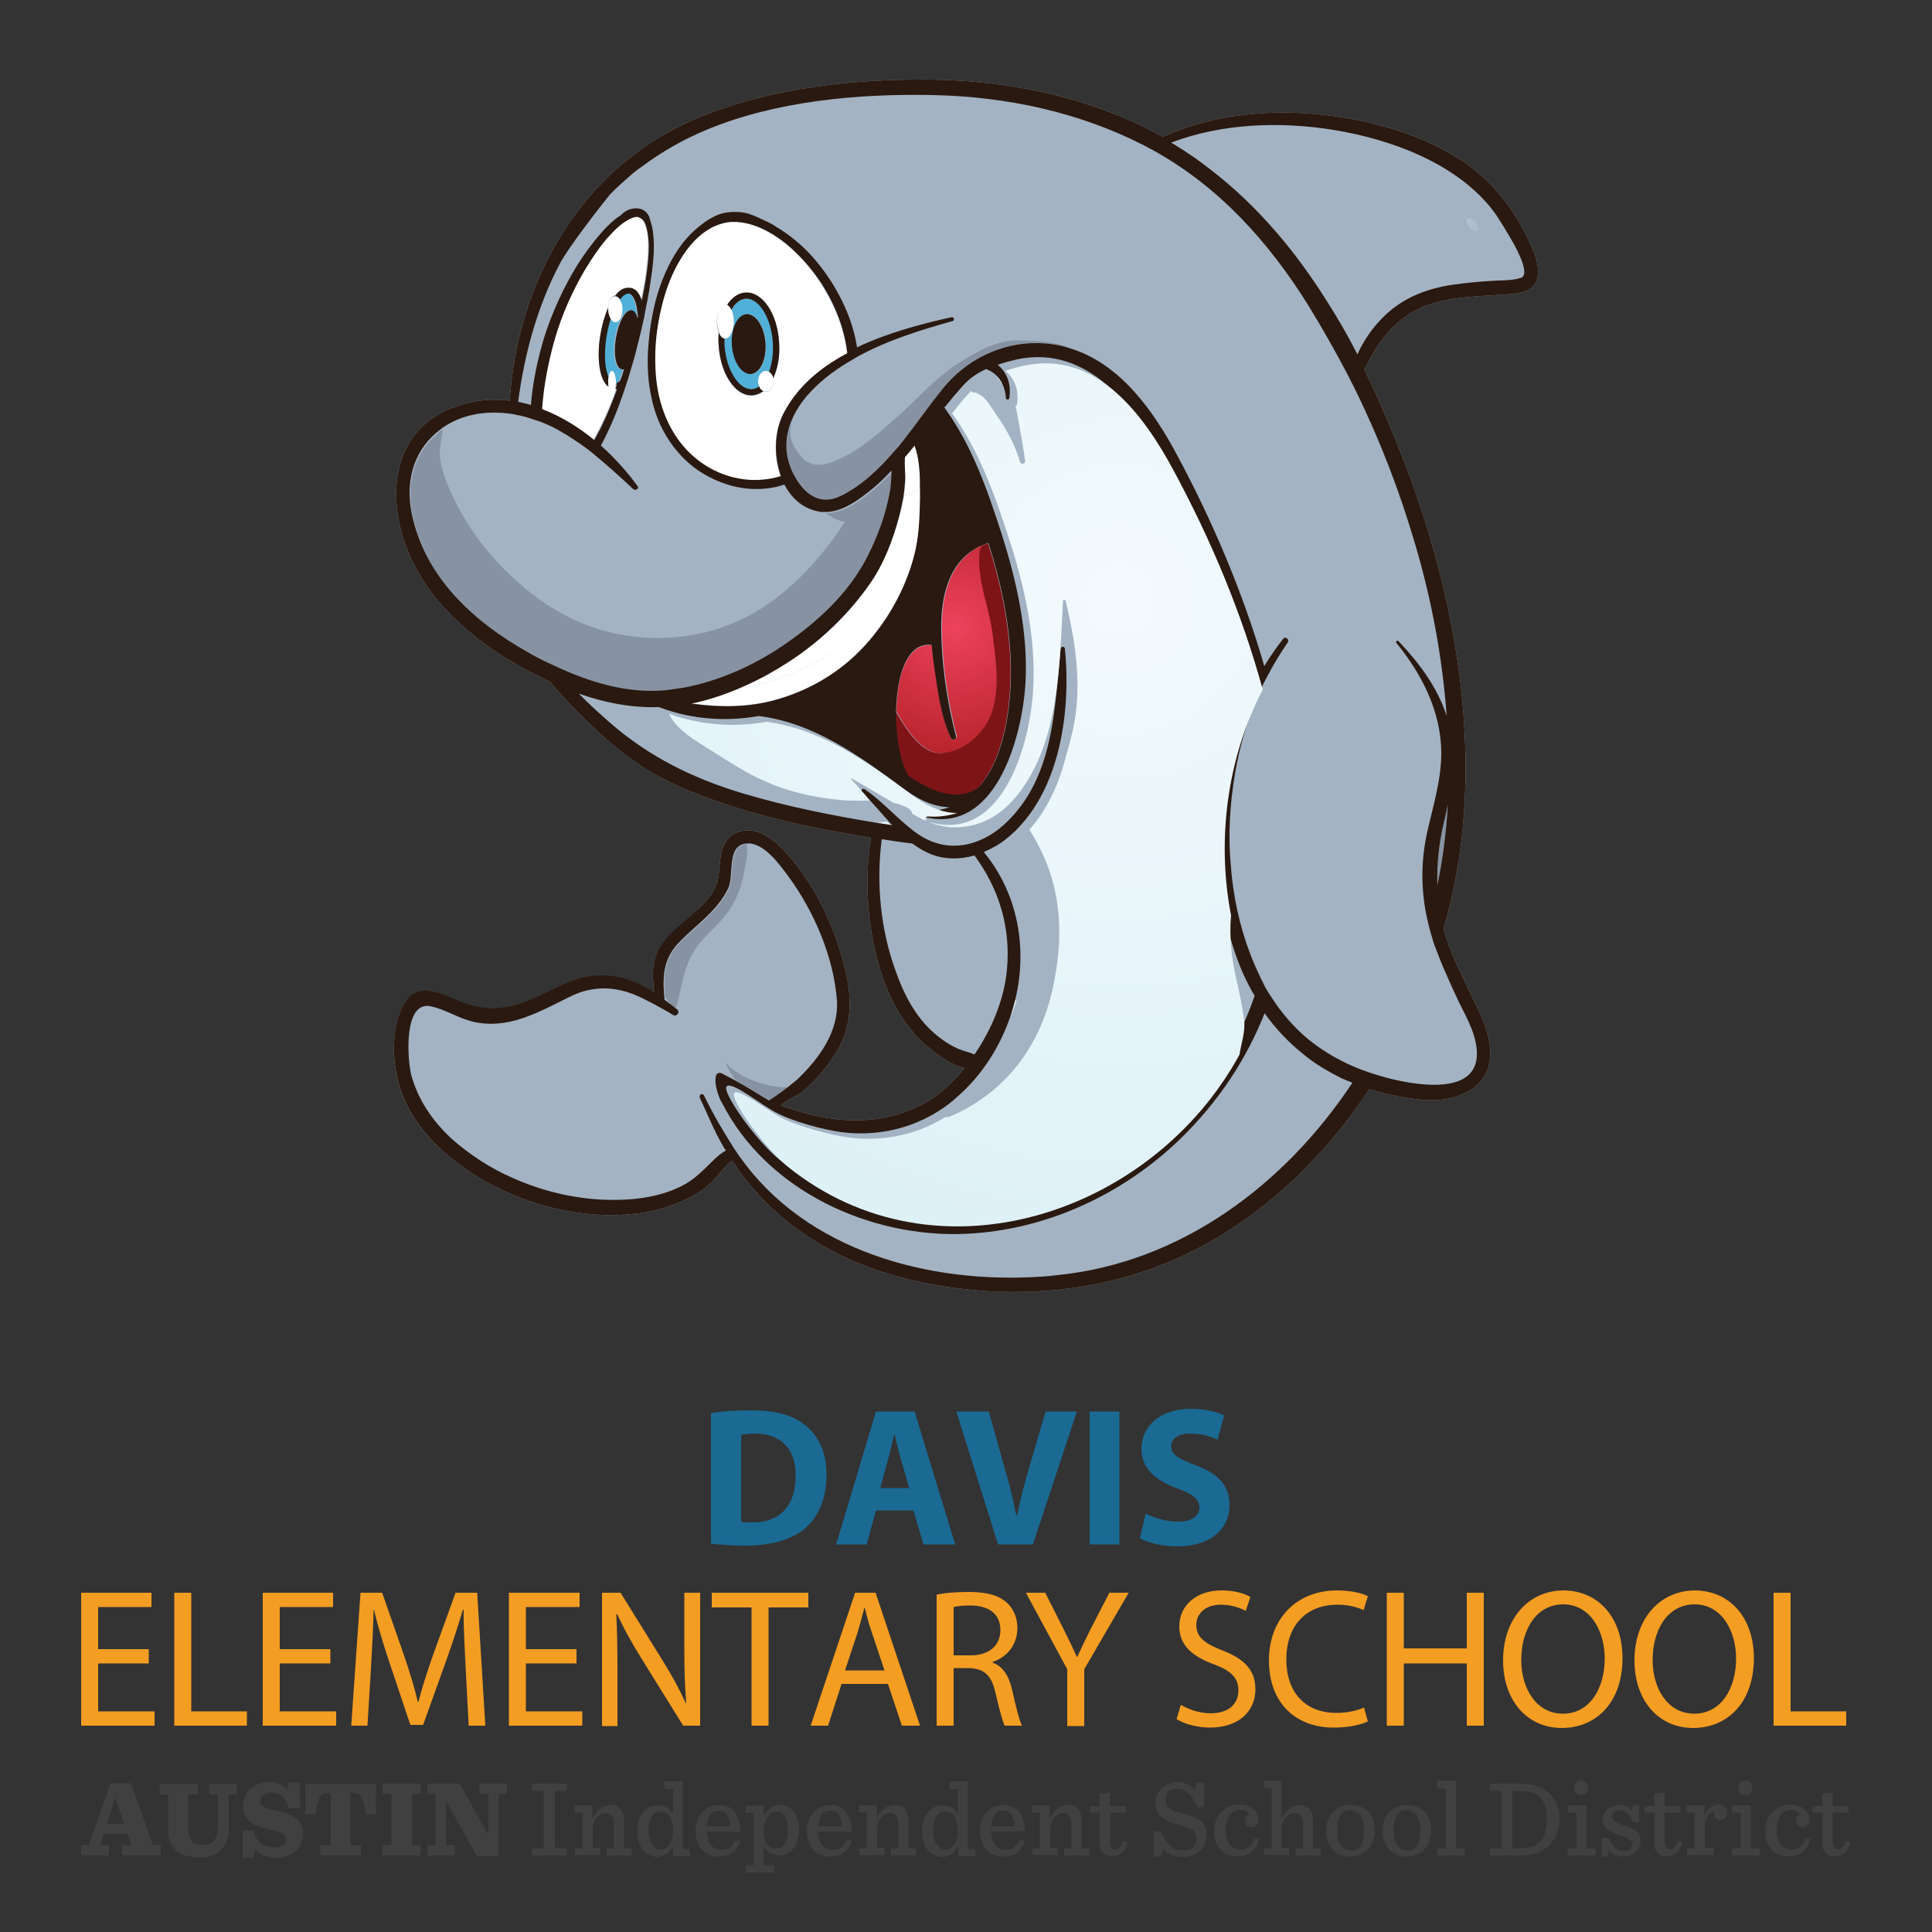 <?xml version="1.0" encoding="utf-8"?>
<!-- Generator: Adobe Illustrator 21.1.0, SVG Export Plug-In . SVG Version: 6.00 Build 0)  -->
<svg version="1.1" id="Layer_1" xmlns="http://www.w3.org/2000/svg" xmlns:xlink="http://www.w3.org/1999/xlink" x="0px" y="0px"
	 viewBox="0 0 500 500" style="enable-background:new 0 0 500 500;" xml:space="preserve">
<rect x="0" y="0" width="500" height="500" fill="#333333" stroke="none"/>
<style type="text/css">
	.st0{fill:#1A6A94;}
	.st1{fill:#F39D22;}
	.st2{fill:#404041;}
	.st3{fill:#A3B3C3;}
	.st4{fill:#00AEEF;fill-opacity:0.5;}
	.st5{fill:#FFFFFF;}
	.st6{fill:url(#SVGID_1_);}
	.st7{fill:url(#SVGID_2_);}
	.st8{fill:url(#SVGID_3_);}
	.st9{fill:url(#SVGID_4_);}
	.st10{fill:url(#SVGID_5_);}
	.st11{fill:url(#SVGID_6_);}
	.st12{fill:url(#SVGID_7_);}
	.st13{fill:url(#SVGID_8_);}
	.st14{fill:url(#SVGID_9_);}
	.st15{fill:url(#SVGID_10_);}
	.st16{fill:url(#SVGID_11_);}
	.st17{fill:url(#SVGID_12_);}
	.st18{fill:url(#SVGID_13_);}
	.st19{fill:url(#SVGID_14_);}
	.st20{fill:#8793A3;}
	.st21{fill:#B5CCD2;}
	.st22{fill:#7F1417;}
	.st23{fill:#2A1910;}
	.st24{fill:url(#SVGID_15_);}
</style>
<g id="Text_1_">
	<g>
		<path class="st0" d="M184.1,365.7c2.8-0.5,6.5-0.7,10.3-0.7c6.4,0,10.6,1.2,13.8,3.7c3.5,2.7,5.7,6.9,5.7,13
			c0,6.6-2.4,11.1-5.6,13.9c-3.6,3-9,4.4-15.6,4.4c-4,0-6.8-0.3-8.7-0.5V365.7z M191.8,393.8c0.7,0.2,1.7,0.2,2.7,0.2
			c6.9,0.1,11.4-3.8,11.4-12.1c0.1-7.2-4.1-10.9-10.6-10.9c-1.7,0-2.8,0.2-3.5,0.3V393.8z"/>
		<path class="st0" d="M226.7,390.9l-2.4,8.8h-7.9l10.3-34.4h10l10.5,34.4H239l-2.6-8.8H226.7z M235.3,385.1l-2.1-7.3
			c-0.6-2-1.2-4.6-1.7-6.6h-0.1c-0.5,2-1,4.6-1.6,6.6l-2,7.3H235.3z"/>
		<path class="st0" d="M258.3,399.7l-10.8-34.4h8.4l4.1,14.6c1.2,4.1,2.2,8,3,12.3h0.2c0.9-4.1,1.9-8.2,3.1-12.2l4.3-14.7h8.1
			l-11.4,34.4H258.3z"/>
		<path class="st0" d="M289.7,365.3v34.4h-7.7v-34.4H289.7z"/>
		<path class="st0" d="M296.5,391.7c2.1,1.1,5.2,2.1,8.5,2.1c3.5,0,5.4-1.5,5.4-3.7c0-2.1-1.6-3.4-5.7-4.9c-5.6-2-9.3-5.2-9.3-10.2
			c0-5.9,4.8-10.4,12.8-10.4c3.8,0,6.6,0.8,8.6,1.7l-1.7,6.3c-1.4-0.7-3.8-1.6-7.1-1.6c-3.3,0-4.9,1.5-4.9,3.3
			c0,2.2,1.9,3.2,6.3,4.9c6,2.2,8.8,5.4,8.8,10.3c0,5.8-4.4,10.7-13.6,10.7c-3.9,0-7.7-1-9.6-2.1L296.5,391.7z"/>
	</g>
	<g>
		<path class="st1" d="M38.5,430.5H25.4v12.4H40v3.7H21v-34.4h18.2v3.7H25.4v10.9h13.1V430.5z"/>
		<path class="st1" d="M45.1,412.2h4.4v30.7h14.4v3.7H45.1V412.2z"/>
		<path class="st1" d="M85.6,430.5H72.4v12.4h14.6v3.7h-19v-34.4h18.2v3.7H72.4v10.9h13.1V430.5z"/>
		<path class="st1" d="M120.5,431.5c-0.2-4.8-0.6-10.6-0.5-14.9h-0.2c-1.2,4-2.6,8.3-4.3,13.1l-6,16.7h-3.3l-5.5-16.4
			c-1.6-4.9-3-9.3-3.9-13.4h-0.1c-0.1,4.3-0.4,10.1-0.7,15.2l-0.9,14.8h-4.2l2.4-34.4h5.6l5.8,16.6c1.4,4.2,2.6,8,3.4,11.6h0.2
			c0.9-3.5,2.1-7.3,3.6-11.6l6-16.6h5.6l2.1,34.4h-4.3L120.5,431.5z"/>
		<path class="st1" d="M149.2,430.5h-13.1v12.4h14.6v3.7h-19v-34.4H150v3.7h-13.9v10.9h13.1V430.5z"/>
		<path class="st1" d="M155.8,446.6v-34.4h4.8l10.8,17.4c2.5,4,4.5,7.7,6.1,11.2l0.1-0.1c-0.4-4.6-0.5-8.8-0.5-14.1v-14.4h4.1v34.4
			h-4.4L166,429.2c-2.4-3.8-4.6-7.8-6.3-11.5l-0.2,0.1c0.2,4.3,0.3,8.5,0.3,14.2v14.7H155.8z"/>
		<path class="st1" d="M194.5,416h-10.3v-3.8h25v3.8h-10.3v30.6h-4.4V416z"/>
		<path class="st1" d="M217.8,435.8l-3.5,10.8h-4.5l11.5-34.4h5.3l11.5,34.4h-4.7l-3.6-10.8H217.8z M228.9,432.3l-3.3-9.9
			c-0.8-2.2-1.3-4.3-1.8-6.3h-0.1c-0.5,2-1.1,4.1-1.7,6.2l-3.3,10H228.9z"/>
		<path class="st1" d="M242.4,412.7c2.2-0.5,5.4-0.7,8.4-0.7c4.7,0,7.7,0.9,9.8,2.8c1.7,1.5,2.7,3.9,2.7,6.5c0,4.5-2.8,7.6-6.4,8.8
			v0.2c2.6,0.9,4.2,3.4,5,6.9c1.1,4.8,1.9,8.1,2.6,9.4h-4.5c-0.5-1-1.3-3.9-2.3-8.2c-1-4.7-2.8-6.5-6.8-6.7h-4.1v14.9h-4.4V412.7z
			 M246.8,428.4h4.5c4.7,0,7.6-2.6,7.6-6.5c0-4.4-3.2-6.4-7.8-6.4c-2.1,0-3.6,0.2-4.3,0.4V428.4z"/>
		<path class="st1" d="M276.2,446.6V432l-10.7-19.8h5l4.8,9.5c1.3,2.6,2.3,4.7,3.4,7.1h0.1c1-2.2,2.1-4.5,3.4-7.1l4.9-9.5h5
			L280.6,432v14.7H276.2z"/>
		<path class="st1" d="M305.6,441.2c2,1.2,4.8,2.2,7.8,2.2c4.5,0,7.1-2.4,7.1-5.9c0-3.2-1.8-5.1-6.4-6.8c-5.5-2-8.9-4.9-8.9-9.8
			c0-5.4,4.4-9.3,10.9-9.3c3.5,0,6,0.8,7.5,1.7l-1.2,3.6c-1.1-0.6-3.4-1.6-6.4-1.6c-4.6,0-6.4,2.8-6.4,5.2c0,3.2,2.1,4.8,6.7,6.6
			c5.7,2.2,8.6,5.1,8.6,10.1c0,5.3-3.9,9.9-11.8,9.9c-3.3,0-6.8-1-8.6-2.2L305.6,441.2z"/>
		<path class="st1" d="M354,445.5c-1.6,0.8-4.8,1.6-8.9,1.6c-9.5,0-16.7-6.1-16.7-17.4c0-10.8,7.2-18.1,17.6-18.1
			c4.2,0,6.9,0.9,8,1.5l-1.1,3.6c-1.7-0.8-4-1.4-6.8-1.4c-7.9,0-13.2,5.2-13.2,14.2c0,8.4,4.8,13.8,13,13.8c2.7,0,5.4-0.6,7.1-1.4
			L354,445.5z"/>
		<path class="st1" d="M363.3,412.2v14.4h16.3v-14.4h4.4v34.4h-4.4v-16.1h-16.3v16.1h-4.4v-34.4H363.3z"/>
		<path class="st1" d="M419.9,429.1c0,11.8-7.1,18.1-15.7,18.1c-8.9,0-15.2-7-15.2-17.5c0-10.9,6.7-18.1,15.7-18.1
			C413.9,411.7,419.9,418.9,419.9,429.1z M393.7,429.6c0,7.4,3.9,13.9,10.8,13.9c6.9,0,10.8-6.5,10.8-14.3c0-6.8-3.5-14-10.8-14
			C397.3,415.3,393.7,422.1,393.7,429.6z"/>
		<path class="st1" d="M453.9,429.1c0,11.8-7.1,18.1-15.7,18.1c-8.9,0-15.2-7-15.2-17.5c0-10.9,6.7-18.1,15.7-18.1
			C447.9,411.7,453.9,418.9,453.9,429.1z M427.7,429.6c0,7.4,3.9,13.9,10.8,13.9c6.9,0,10.8-6.5,10.8-14.3c0-6.8-3.5-14-10.8-14
			C431.3,415.3,427.7,422.1,427.7,429.6z"/>
		<path class="st1" d="M459,412.2h4.4v30.7h14.4v3.7H459V412.2z"/>
	</g>
	<path class="st2" d="M33,474.5h-6.1l-1,3h2.3v2.7H21v-2.7h2l5.6-16h5.3l5.7,16h2v2.7h-10v-2.7h2.3L33,474.5z M27.7,472h4.4
		l-2.2-6.7h-0.1L27.7,472z"/>
	<path class="st2" d="M43.5,473.5v-9.1h-2.2v-2.7h9.9v2.7h-2.5v8.6c0,3.4,1.4,4.5,3.8,4.5c1.2,0,2.1-0.3,2.8-1
		c0.7-0.8,1.1-2.1,1.1-4v-8.1h-2.3v-2.7h7.2v2.7h-2.1v8.9c0,4-2.2,7.4-7.5,7.4C46.1,480.7,43.5,478,43.5,473.5"/>
	<path class="st2" d="M62.7,473.7h2.8c0.9,2.9,2.5,4.4,5.6,4.4c1.9,0,2.9-0.9,2.9-2.2c0-1.5-1.6-1.8-4.5-2.5
		c-3.1-0.7-6.6-1.8-6.6-6.1c0-3.8,3.1-6.1,6.7-6.1c2.2,0,3.8,0.8,4.7,2.1l0.6-2h2.7v6.7h-2.8c-0.9-2.8-2.2-4.1-4.6-4.1
		c-1.9,0-2.8,1.1-2.8,2.2c0,1.6,1.8,2,4.6,2.6c3,0.7,6.4,1.8,6.4,5.9c0,3.7-2.8,6.2-6.9,6.2c-2.4,0-4.4-1-5.4-2.3l-0.6,2.3h-2.7
		V473.7z"/>
	<path class="st2" d="M82.9,477.5h2.7V464h-0.5c-2.2,0-2.6,0.7-3.5,5.5h-2.6v-7.8h18.3v7.8h-2.6c-0.9-4.8-1.3-5.5-3.5-5.5h-0.5v13.5
		h2.7v2.7H82.9V477.5z"/>
	<polygon class="st2" points="99,477.5 101.3,477.5 101.3,464.3 99,464.3 99,461.6 108.9,461.6 108.9,464.3 106.6,464.3 
		106.6,477.5 108.9,477.5 108.9,480.2 99,480.2 	"/>
	<polygon class="st2" points="115.6,466.3 115.4,466.3 115.4,477.5 117.7,477.5 117.7,480.2 110.6,480.2 110.6,477.5 112.7,477.5 
		112.7,464.3 110.6,464.3 110.6,461.6 119,461.6 126.1,474.4 126.4,474.4 126.4,464.3 124.1,464.3 124.1,461.6 131.2,461.6 
		131.2,464.3 129,464.3 129,480.4 123.4,480.4 	"/>
	<polygon class="st2" points="137.7,478.3 140.7,478.3 140.7,463.5 137.7,463.5 137.7,461.6 146.7,461.6 146.7,463.5 143.6,463.5 
		143.6,478.3 146.7,478.3 146.7,480.2 137.7,480.2 	"/>
	<path class="st2" d="M148.7,478.3h2v-9.2h-2v-1.9h4.6v3.3c1.4-2.4,2.9-3.4,4.8-3.4c2,0,3.4,1.5,3.4,4v7.2h2v1.9h-6.5v-1.9h1.9v-6.2
		c0-1-0.2-1.8-0.7-2.3c-0.4-0.4-0.9-0.6-1.5-0.6c-1.5,0-3.3,1.6-3.3,4.1v4.9h1.9v1.9h-6.5V478.3z"/>
	<path class="st2" d="M166.7,479.1c-1.2-1.2-1.8-3.1-1.8-5.1c0-2.1,0.7-4.2,1.9-5.4c0.9-0.9,2.1-1.4,3.5-1.4c1.9,0,3.1,0.9,3.9,2.3
		v-6.5H172v-2h4.7v17.5h1.9v1.9h-4.4v-2.7c-0.9,1.9-2.5,2.9-4.1,2.9C168.8,480.5,167.5,479.9,166.7,479.1 M174.2,473.7
		c0-2.6-1-4.9-3.2-4.9c-2,0-3.2,1.8-3.2,4.9c0,3.2,1.5,5,3.2,5C172.6,478.7,174.2,476.9,174.2,473.7"/>
	<path class="st2" d="M182.9,473.9c0.1,3.2,1.4,4.8,3.9,4.8c1.5,0,2.7-0.7,3.5-2.4h1.3c-0.7,2.8-2.7,4.2-5.5,4.2
		c-3.9,0-6.1-2.8-6.1-6.6c0-3.9,2.6-6.8,6.2-6.8c3.8,0,5.5,3.4,5.4,6.9H182.9z M182.9,472.6h6.1c-0.2-2.4-1-4-2.9-4
		C184.3,468.5,183.1,469.7,182.9,472.6"/>
	<path class="st2" d="M193,482.7h2v-13.5h-2v-1.9h4.6v3c0.9-2.3,2.6-3.2,4.3-3.2c1.3,0,2.4,0.5,3.2,1.4c1.2,1.2,1.7,3,1.7,5.1
		c0,2.1-0.7,4.1-1.9,5.2c-0.9,0.9-2,1.4-3.2,1.4c-1.9,0-3.3-1-4.1-2.4v4.9h2.7v1.9H193V482.7z M203.9,473.4c0-3.1-1.3-4.6-3-4.6
		c-1.6,0-3.3,2.1-3.3,5c0,2.6,1.1,4.6,3.2,4.6C202.8,478.4,203.9,476.7,203.9,473.4"/>
	<path class="st2" d="M211.7,473.9c0.1,3.2,1.4,4.8,3.9,4.8c1.5,0,2.7-0.7,3.5-2.4h1.3c-0.7,2.8-2.7,4.2-5.5,4.2
		c-3.9,0-6.1-2.8-6.1-6.6c0-3.9,2.6-6.8,6.2-6.8c3.8,0,5.5,3.4,5.4,6.9H211.7z M211.8,472.6h6.1c-0.2-2.4-1-4-2.9-4
		C213.1,468.5,212,469.7,211.8,472.6"/>
	<path class="st2" d="M222.3,478.3h2v-9.2h-2v-1.9h4.6v3.3c1.4-2.4,2.9-3.4,4.8-3.4c2,0,3.4,1.5,3.4,4v7.2h2v1.9h-6.5v-1.9h1.9v-6.2
		c0-1-0.2-1.8-0.7-2.3c-0.4-0.4-0.9-0.6-1.5-0.6c-1.5,0-3.3,1.6-3.3,4.1v4.9h1.9v1.9h-6.5V478.3z"/>
	<path class="st2" d="M240.4,479.1c-1.2-1.2-1.8-3.1-1.8-5.1c0-2.1,0.7-4.2,1.9-5.4c0.9-0.9,2.1-1.4,3.5-1.4c1.9,0,3.1,0.9,3.9,2.3
		v-6.5h-2.1v-2h4.7v17.5h1.9v1.9h-4.4v-2.7c-0.9,1.9-2.5,2.9-4.1,2.9C242.4,480.5,241.2,479.9,240.4,479.1 M247.9,473.7
		c0-2.6-1-4.9-3.2-4.9c-2,0-3.2,1.8-3.2,4.9c0,3.2,1.5,5,3.2,5C246.3,478.7,247.9,476.9,247.9,473.7"/>
	<path class="st2" d="M256.5,473.9c0.1,3.2,1.4,4.8,3.9,4.8c1.5,0,2.7-0.7,3.5-2.4h1.3c-0.7,2.8-2.7,4.2-5.5,4.2
		c-3.9,0-6.1-2.8-6.1-6.6c0-3.9,2.6-6.8,6.2-6.8c3.8,0,5.5,3.4,5.4,6.9H256.5z M256.5,472.6h6.1c-0.2-2.4-1-4-2.9-4
		C257.9,468.5,256.8,469.7,256.5,472.6"/>
	<path class="st2" d="M267.1,478.3h2v-9.2h-2v-1.9h4.6v3.3c1.4-2.4,2.9-3.4,4.8-3.4c2,0,3.4,1.5,3.4,4v7.2h2v1.9h-6.5v-1.9h1.9v-6.2
		c0-1-0.2-1.8-0.7-2.3c-0.4-0.4-0.9-0.6-1.5-0.6c-1.5,0-3.3,1.6-3.3,4.1v4.9h1.9v1.9h-6.5V478.3z"/>
	<path class="st2" d="M287.3,463.9v3.5h4.1v1.7h-4.1v7.6c0,1.3,0.4,1.9,1.5,1.9c0.8,0,1.4-0.7,1.9-2.2l1.2,0.5
		c-0.7,2.5-2.2,3.5-4,3.5c-2.2,0-3.3-1.3-3.3-3.4v-7.9h-2.5v-1.7h2.5v-3.2L287.3,463.9z"/>
	<path class="st2" d="M298.6,473.9h1.7c2,3.8,3.3,5,5.9,5c2.2,0,3.5-1.1,3.5-3.1c0-2.3-2.4-2.9-4.8-3.6c-2.8-0.8-5.9-1.8-5.9-5.6
		c0-2.8,2.3-5.4,5.7-5.4c1.5,0,3.5,0.7,4.5,2l0.6-1.9h1.8v6.4h-1.7c-1.7-3.7-3.3-4.8-5.4-4.8c-1.8,0-2.9,1.1-2.9,2.8
		c0,2.5,2.4,3.1,5,3.8c2.8,0.7,5.7,1.6,5.7,5.3c0,3.2-2.6,5.8-6.1,5.8c-2,0-4-0.7-5.1-2l-0.7,1.9h-1.8V473.9z"/>
	<path class="st2" d="M314.2,473.9c0-4,2.8-6.9,6.6-6.9c2.8,0,4.9,1.9,4.9,3.6c0,1.3-0.6,2.3-1.8,2.3c-1.1,0-1.7-0.8-1.7-1.7
		c0-0.8,0.6-1.5,1.1-1.7c-0.4-0.6-1.2-1.1-2.5-1.1c-1.9,0-3.6,1.8-3.6,5.2c0,3.2,1.4,5.1,3.9,5.1c1.5,0,2.8-0.9,3.5-2.8h1.3
		c-0.7,2.9-2.7,4.5-5.5,4.5C316.5,480.5,314.2,477.7,314.2,473.9"/>
	<path class="st2" d="M327.1,478.3h2v-15.5h-2v-2h4.6v9.7c1.4-2.4,2.9-3.4,4.7-3.4c2,0,3.4,1.5,3.4,4v7.2h2v1.9h-6.5v-1.9h1.9v-6.2
		c0-1-0.2-1.8-0.7-2.3c-0.4-0.4-0.9-0.6-1.5-0.6c-1.5,0-3.3,1.6-3.3,4.1v4.9h1.9v1.9h-6.5V478.3z"/>
	<path class="st2" d="M343.2,473.8c0-3.9,2.5-6.7,6.3-6.7c3.9,0,6.3,2.7,6.3,6.6c0,3.9-2.5,6.8-6.3,6.8
		C345.6,480.5,343.2,477.7,343.2,473.8 M353,473.7c0-3.6-1.4-5.2-3.6-5.2c-2.2,0-3.3,1.6-3.3,5.2c0,3.6,1.4,5.2,3.6,5.2
		C351.8,478.9,353,477.3,353,473.7"/>
	<path class="st2" d="M357.8,473.8c0-3.9,2.5-6.7,6.3-6.7c3.9,0,6.3,2.7,6.3,6.6c0,3.9-2.5,6.8-6.3,6.8
		C360.2,480.5,357.8,477.7,357.8,473.8 M367.6,473.7c0-3.6-1.4-5.2-3.6-5.2c-2.2,0-3.3,1.6-3.3,5.2c0,3.6,1.4,5.2,3.6,5.2
		C366.4,478.9,367.6,477.3,367.6,473.7"/>
	<polygon class="st2" points="371.9,478.3 374.2,478.3 374.2,462.9 371.9,462.9 371.9,460.8 376.8,460.8 376.8,478.3 379.1,478.3 
		379.1,480.2 371.9,480.2 	"/>
	<path class="st2" d="M385.5,478.3h3.1v-14.8h-3.1v-1.9h7.8c6.8,0,10.3,3.7,10.3,9c0,5.1-3.1,9.6-10,9.6h-8V478.3z M393.6,478.3
		c4.6,0,6.7-2.1,6.7-7.7c0-4.9-2.1-7.1-7-7.1h-1.9v14.8H393.6z"/>
	<path class="st2" d="M405.7,478.3h2.3v-9.2h-2.3v-1.9h4.9v11.1h2.3v1.9h-7.2V478.3z M407.4,462.7c0-1.1,0.7-1.9,1.8-1.9
		c1.1,0,1.8,0.7,1.8,1.9c0,1.1-0.7,1.9-1.8,1.9C408.1,464.6,407.4,463.9,407.4,462.7"/>
	<path class="st2" d="M414.6,475.6h1.7c0.7,2.1,2.3,3.5,4,3.5c1.5,0,2.1-0.8,2.1-1.8c0-1.1-0.9-1.7-3.3-2.4c-3-0.9-4.3-1.9-4.3-4
		c0-2.1,1.8-3.8,4.4-3.8c1.3,0,2.5,0.5,3.1,1.5l0.3-1.5h1.6v4.4h-1.7c-0.9-1.9-1.7-3-3.4-3c-1,0-2,0.6-2,1.6c0,1.1,1,1.7,3.2,2.3
		c2.9,0.8,4.3,1.8,4.3,4c0,1.9-1.7,4.1-4.5,4.1c-1.6,0-2.9-0.7-3.7-1.7l-0.3,1.7h-1.6V475.6z"/>
	<path class="st2" d="M430.8,463.9v3.5h4.1v1.7h-4.1v7.6c0,1.3,0.4,1.9,1.5,1.9c0.8,0,1.4-0.7,1.9-2.2l1.2,0.5
		c-0.7,2.5-2.2,3.5-4,3.5c-2.2,0-3.3-1.3-3.3-3.4v-7.9h-2.5v-1.7h2.5v-3.2L430.8,463.9z"/>
	<path class="st2" d="M436.5,478.3h2v-9.2h-2v-1.9h4.6v3c0.6-2.2,2.3-3.2,3.7-3.2c1.4,0,2.2,1,2.2,2.2c0,1-0.7,1.8-1.7,1.8
		c-1,0-1.7-0.6-1.7-1.7c0-0.1,0-0.3,0.1-0.5c-1.2-0.1-2.1,1.4-2.5,3.1v6.3h2.4v1.9h-7V478.3z"/>
	<path class="st2" d="M448.2,478.3h2.3v-9.2h-2.3v-1.9h4.9v11.1h2.3v1.9h-7.2V478.3z M449.9,462.7c0-1.1,0.7-1.9,1.8-1.9
		c1.1,0,1.8,0.7,1.8,1.9c0,1.1-0.7,1.9-1.8,1.9C450.6,464.6,449.9,463.9,449.9,462.7"/>
	<path class="st2" d="M456.8,473.9c0-4,2.8-6.9,6.6-6.9c2.8,0,4.9,1.9,4.9,3.6c0,1.3-0.6,2.3-1.8,2.3c-1.1,0-1.7-0.8-1.7-1.7
		c0-0.8,0.6-1.5,1.1-1.7c-0.4-0.6-1.2-1.1-2.5-1.1c-1.9,0-3.6,1.8-3.6,5.2c0,3.2,1.4,5.1,3.9,5.1c1.5,0,2.8-0.9,3.5-2.8h1.3
		c-0.7,2.9-2.7,4.5-5.5,4.5C459.1,480.5,456.8,477.7,456.8,473.9"/>
	<path class="st2" d="M474.3,463.9v3.5h4.1v1.7h-4.1v7.6c0,1.3,0.4,1.9,1.5,1.9c0.8,0,1.4-0.7,1.9-2.2l1.2,0.5
		c-0.7,2.5-2.2,3.5-4,3.5c-2.2,0-3.3-1.3-3.3-3.4v-7.9h-2.5v-1.7h2.5v-3.2L474.3,463.9z"/>
</g>
<g id="Mascot_1_">
	<g>
		<g>
			<path class="st3" d="M395.4,61.8c-1.8-3.9-4.2-7.6-6.9-11c-9.9-12.7-28.5-18.8-43.7-20.8c-14.7-2-30.3-0.7-43.9,5.4
				c-3.3-1.9-6.9-3.6-10.5-5.1c-17.3-7.2-35.9-10-54.5-9.7c-19,0.2-39.2,2.9-56.7,10.5c-29.2,12.8-45.3,42-47.3,72.6
				c-5.3-0.7-10.7,0-16.2,2.4c-14.6,6.6-15.5,23.2-10.2,36.4c6.5,16,21.5,26.8,36.8,33.9c2.8,3.3,5.7,6.4,8.5,9.2
				c5.1,5,10.6,9.8,16.6,13.6c5.8,3.5,12.1,6.1,18.5,8.3c12.8,4.4,26.1,7.2,39.5,9.3c-1.9,12.1-0.8,24.8,3.1,36.3
				c2,5.9,5.1,11.4,9.5,15.9c2.2,2.2,7.3,6.5,11.6,7.4c-1.1,1.4-2.4,2.8-3.6,4c-7,7-16.7,9.9-26.4,9.5c-4.7-0.2-9.4-1.2-13.9-2.6
				c-1.2-0.4-2.4-0.8-3.6-1.2c1.6-1.6,4.3-2.4,6-3.9c3-2.6,5.4-5.5,7.6-8.7c4.6-6.8,5-14,3.2-21.8c-2.6-11.4-8-23.1-16-31.6
				c-2.6-2.8-6.6-5.9-10.7-5.1c-5.6,1.1-5.8,6.5-6.2,11.3c-0.3,3.2-2.2,6-4.7,8.4c-0.4,0.4-0.8,0.7-1.1,1.1
				c-0.2,0.2-0.3,0.3-0.5,0.5c-2.8,2.5-5.9,4.8-7.8,7.3c-3.3,4-3.2,8.6-2.6,13.3c-5.3-3.3-10.9-5.3-17.6-4
				c-4.7,0.9-9.2,3.6-13.5,5.5c-5.6,2.6-10.8,3.4-16.8,1.7c-4.8-1.4-12.3-6.8-16.3-1c-3.5,5.2-3.7,13-2.5,19
				C105,291,116,300.6,127,306.5c12.1,6.4,26.3,9.4,39.8,7.3c4.4-0.7,8.6-2.2,12.5-4.3c1.9-1,3.7-2.3,5.2-3.9c1.8-1.9,3.1-3.9,5-5.2
				c0.4,0.6,0.9,1.3,1.3,1.9c0.1,0.1,0.1,0.2,0.2,0.3c0,0.1,0.1,0.1,0.1,0.2c4.5,6.2,9.8,11.5,16.2,16c12.1,8.6,26.5,12.9,41.1,14.7
				c18.8,2.3,37.7,0.1,55.1-7.3c21-9.1,38.2-25.2,50.9-44.3c4.9,1.5,10,2.5,14.9,2.8c7,0.4,15.5-2.6,16.3-10.6
				c0.4-4.3-1-8.4-2.8-12.3c-1.4-2.9-2.8-5.8-4.2-8.8c-0.1-0.1-0.1-0.3-0.2-0.4c-1.2-2.5-2.3-5-3.3-7.6c-0.6-1.5-1.1-3.1-1.5-4.6
				c11.4-39.1,4.4-82.4-9.8-119.9c-3.2-8.3-6.7-16.7-10.7-24.8c2.7-5.7,6.1-10.9,11.7-14.5c6.8-4.3,15.7-4.4,23.5-4.9
				c4.1-0.3,9.3-0.2,9.7-5.3C398.3,67.8,396.7,64.5,395.4,61.8z"/>
			<g>
				<path class="st4" d="M187.7,87.6c-0.1,0-0.1,0-0.2,0c0,0.6,0,1.2,0,1.8c0.4,6.4,3.6,11.5,7.1,11.3c0.7,0,1.3-0.3,1.9-0.7
					c-0.2-0.4-0.3-0.9-0.3-1.3c0-1.5,0.9-2.7,2-2.7c0.3,0,0.6,0.1,0.9,0.3c0.8-2.2,1.2-4.9,1-7.7c-0.4-6.2-3.5-11.3-6.8-11.3
					c-0.1,0-0.1,0-0.2,0c-1.5,0.1-2.8,1.2-3.8,3c0.4,0.8,0.6,1.8,0.6,3C189.8,85.7,188.9,87.6,187.7,87.6z M193.3,81.3
					c2.4-0.2,4.6,3.2,4.9,7.5c0.3,4.3-1.4,7.9-3.8,8c-2.4,0.2-4.6-3.2-4.9-7.5C189.1,85,190.9,81.4,193.3,81.3z"/>
				<path class="st4" d="M159.2,83.3c-0.4,0-0.8-0.3-1.2-0.8c-0.4,1.3-0.8,2.8-1.1,4.5c-0.5,3.2-0.6,6.3-0.1,8.7
					c0.2,0.8,0.4,1.4,0.6,2c0.2-1,0.5-1.7,0.9-1.7c0.6,0,1,1.3,1,2.8c0,0.1,0,0.2,0,0.3c0.3-0.1,0.6-0.3,0.9-0.6c0.3-1,0.7-2,1-2.9
					c-0.2,0-0.3,0.1-0.5,0c-1.6-0.3-2.3-3.9-1.6-8.1c0.7-4.2,2.6-7.5,4.1-7.2c0.7,0.1,1.2,0.9,1.5,2.1c0-0.2,0.1-0.4,0.1-0.5
					c-0.1-0.8-0.1-1.7-0.3-2.4c-0.4-2.1-1.1-3.4-2-3.5c-0.1,0-0.1,0-0.2,0c-0.6,0-1.4,0.5-2.1,1.5c0.4,0.6,0.6,1.5,0.6,2.4
					C161.1,81.8,160.2,83.3,159.2,83.3z"/>
				<path class="st5" d="M232.9,133.1c-1.6,6.2-4,12.6-7.7,17.9c-6.5,9.3-15.3,17.1-25.1,22.7c-3.1,1.7-6.2,3.3-9.5,4.7
					c10.4-1.8,20.2-5.6,28.9-12.6c5.8-4.8,11.2-10.1,15.1-16.6c0.4-0.6,0.7-1.2,1-1.8c0.6-1.8,1.1-3.6,1.5-5.4
					c0.9-4.4,1.1-8.7,1.1-13.2c0-0.7,0-1.4,0-2.1c-1.5,0.3-2.9,0.9-4.2,1.7C233.7,130,233.3,131.6,232.9,133.1z"/>
				<path class="st5" d="M219.2,91.5c-0.8-7.1-3.8-13.9-7.9-19.8c-2.2-3.2-4.9-6.1-7.9-8.5c-3-2.4-6.4-4.5-10.1-5.3
					c-0.9-0.2-1.9-0.4-2.8-0.4c-0.5,0-0.9,0-1.4,0c-0.4,0-0.9,0.1-1.4,0.2c-1.8,0.3-3.6,1.1-5.1,2.2c-3.1,2.2-5.5,5.3-7.4,8.7
					c-1.9,3.4-3.2,7.2-4.1,11c-0.9,3.8-1.5,7.7-1.6,11.6c-0.1,3.9,0.1,7.9,1,11.6c0.9,3.8,2.4,7.4,4.6,10.6c2.2,3.2,5,5.8,8.3,7.7
					c3.3,1.9,7,3,10.8,3.2c2.7,0.1,5.3-0.2,7.8-1c-1.9-5.3-1.6-11.7,0.6-16.1C206.2,100.3,212.2,95.3,219.2,91.5z M200.1,97.9
					L200.1,97.9c0.1,0.3,0.1,0.5,0.1,0.8c0,1.5-0.9,2.7-2,2.7c-0.2,0-0.4-0.1-0.6-0.1c-0.9,0.7-1.8,1.1-2.9,1.1c-0.1,0-0.2,0-0.3,0
					c-4.2,0-8-5.6-8.4-12.8c-0.1-1.2-0.1-2.4,0-3.5c-0.3-0.7-0.5-1.7-0.5-2.7c0-2.4,1-4.3,2.2-4.3c0.1,0,0.3,0,0.4,0.1
					c1.2-2,2.9-3.2,4.8-3.3c4.4-0.3,8.3,5.4,8.8,12.8C201.9,92,201.4,95.3,200.1,97.9z"/>
				<path class="st5" d="M162.6,74.4c0.1,0,0.3,0,0.4,0c1.3,0.2,2.3,1.4,2.9,3.3c0.4-1.8,0.7-3.5,1-5.3c0.5-3.2,0.9-6.5,0.8-9.7
					c-0.1-1.6-0.2-3.2-0.8-4.6c-0.3-0.7-0.6-1.3-1.1-1.6c-0.2-0.2-0.5-0.3-0.8-0.4c-0.3,0-0.6,0-0.9,0c-1.3,0.3-2.7,1.2-3.9,2.2
					c-1.2,1-2.3,2.2-3.4,3.4c-2.1,2.5-3.9,5.2-5.6,8c-3.3,5.6-5.9,11.6-7.8,17.9c-1.7,5.9-2.9,12-3.3,18.2c4.8,1.8,9.4,4.6,13.5,8
					c0.7-1.2,1.3-2.5,2-3.8c1.5-3,2.8-6.2,3.9-9.4c-0.1,0-0.3,0-0.4,0c-0.2,0.5-0.4,0.9-0.7,0.9c-0.4,0-0.7-0.6-0.9-1.4
					c-1-0.7-1.8-2.2-2.2-4.3c-0.5-2.6-0.5-5.9,0.1-9.3c0.4-2.4,1.1-4.9,2-6.9c0-1.7,0.8-3.1,1.8-3.2
					C160.2,75.2,161.3,74.4,162.6,74.4z"/>
				<radialGradient id="SVGID_1_" cx="287.834" cy="153.406" r="166.357" gradientUnits="userSpaceOnUse">
					<stop  offset="0" style="stop-color:#F3FAFD"/>
					<stop  offset="1" style="stop-color:#DEF1F7"/>
				</radialGradient>
				<path class="st6" d="M229.5,212.6c-0.9,0.2-1.9,0.3-2.8,0.3c1.3,0.2,2.6,0.4,3.9,0.6c-0.2-0.2-0.5-0.4-0.7-0.6
					C229.8,212.9,229.7,212.8,229.5,212.6z"/>
				<radialGradient id="SVGID_2_" cx="287.824" cy="153.496" r="166.252" gradientUnits="userSpaceOnUse">
					<stop  offset="0" style="stop-color:#F3FAFD"/>
					<stop  offset="1" style="stop-color:#DEF1F7"/>
				</radialGradient>
				<path class="st7" d="M262.8,258.6c-0.4,1.5-0.8,3-1.3,4.5c0.6-1.3,1.1-2.6,1.5-4C263,258.9,262.9,258.8,262.8,258.6z"/>
				<radialGradient id="SVGID_3_" cx="287.903" cy="153.455" r="166.192" gradientUnits="userSpaceOnUse">
					<stop  offset="0" style="stop-color:#F3FAFD"/>
					<stop  offset="1" style="stop-color:#DEF1F7"/>
				</radialGradient>
				<path class="st8" d="M258.1,97.5c0.8,1.1,1.4,2.3,1.9,3.6C259.6,99.8,259,98.5,258.1,97.5z"/>
				<radialGradient id="SVGID_4_" cx="376.215" cy="57.656" r="10.5" gradientUnits="userSpaceOnUse">
					<stop  offset="0" style="stop-color:#B8CAD4"/>
					<stop  offset="1" style="stop-color:#A3B3C3"/>
				</radialGradient>
				<path class="st9" d="M380.4,56.5c0.6,0.3,1.3,0.6,1.7,1.2c0.3,0.4,0.6,0.8,0.6,1.3c0,0.2-0.1,0.5-0.3,0.6
					c-0.6,0.4-1.4,0-1.9-0.5c-0.5-0.5-0.7-1.1-0.9-1.7C379.4,56.9,379.9,56.3,380.4,56.5z"/>
				<radialGradient id="SVGID_5_" cx="211.261" cy="48.826" r="281.134" gradientUnits="userSpaceOnUse">
					<stop  offset="0" style="stop-color:#B8CAD4"/>
					<stop  offset="1" style="stop-color:#A3B3C3"/>
				</radialGradient>
				<path class="st10" d="M172.3,258.8c0.4,0.3,0.7,0.6,1.1,0.8c-0.5-0.6-0.9-1.2-1.2-1.8C172.2,258.2,172.2,258.5,172.3,258.8z"/>
				<radialGradient id="SVGID_6_" cx="210.871" cy="48.758" r="281.398" gradientUnits="userSpaceOnUse">
					<stop  offset="0" style="stop-color:#B8CAD4"/>
					<stop  offset="1" style="stop-color:#A3B3C3"/>
				</radialGradient>
				<path class="st11" d="M338.7,273.8c-0.4-0.3-0.7-0.5-1-0.8c0.1,0.3,0.2,0.6,0.3,0.9C338.2,273.8,338.4,273.8,338.7,273.8z"/>
				<radialGradient id="SVGID_7_" cx="211.43" cy="50.673" r="279.332" gradientUnits="userSpaceOnUse">
					<stop  offset="0" style="stop-color:#B8CAD4"/>
					<stop  offset="1" style="stop-color:#A3B3C3"/>
				</radialGradient>
				<path class="st12" d="M272,330.2c0.2,0,0.5,0,0.7-0.1c0,0-0.1,0-0.1,0C272.4,330.1,272.2,330.2,272,330.2z"/>
				<radialGradient id="SVGID_8_" cx="211.599" cy="47.354" r="282.813" gradientUnits="userSpaceOnUse">
					<stop  offset="0" style="stop-color:#B8CAD4"/>
					<stop  offset="1" style="stop-color:#A3B3C3"/>
				</radialGradient>
				<path class="st13" d="M187.9,297.8c0,0,0-0.1-0.1-0.1c0,0.1,0,0.1,0,0.2C187.8,297.9,187.8,297.8,187.9,297.8z"/>
				<radialGradient id="SVGID_9_" cx="211.259" cy="48.814" r="281.144" gradientUnits="userSpaceOnUse">
					<stop  offset="0" style="stop-color:#B8CAD4"/>
					<stop  offset="1" style="stop-color:#A3B3C3"/>
				</radialGradient>
				<path class="st14" d="M108.7,284.3c0,0-0.1-0.1-0.1-0.1c2.1,4.1,5,7.7,8.4,10.8c1.8,1.6,3.7,3.1,5.8,4.5
					C117.1,295.3,112.2,290.1,108.7,284.3z"/>
				<radialGradient id="SVGID_10_" cx="211.075" cy="48.725" r="281.173" gradientUnits="userSpaceOnUse">
					<stop  offset="0" style="stop-color:#B8CAD4"/>
					<stop  offset="1" style="stop-color:#A3B3C3"/>
				</radialGradient>
				<path class="st15" d="M130.1,303.7c0.5,0.3,1,0.5,1.5,0.7c0,0-0.1-0.1-0.1-0.1C131.1,304.2,130.6,304,130.1,303.7z"/>
				<radialGradient id="SVGID_11_" cx="209.363" cy="49.127" r="282.155" gradientUnits="userSpaceOnUse">
					<stop  offset="0" style="stop-color:#B8CAD4"/>
					<stop  offset="1" style="stop-color:#A3B3C3"/>
				</radialGradient>
				<path class="st16" d="M318.4,222.1c0-0.3-0.1-0.6-0.1-0.9c0,0.4,0.1,0.9,0.1,1.3C318.4,222.4,318.4,222.3,318.4,222.1
					C318.4,222.1,318.4,222.1,318.4,222.1z"/>
				<radialGradient id="SVGID_12_" cx="211.214" cy="48.923" r="280.915" gradientUnits="userSpaceOnUse">
					<stop  offset="0" style="stop-color:#B8CAD4"/>
					<stop  offset="1" style="stop-color:#A3B3C3"/>
				</radialGradient>
				<path class="st17" d="M176,178.4c0.3,0,0.6-0.1,0.8-0.1C176.6,178.3,176.4,178.3,176,178.4C176.1,178.4,176.1,178.4,176,178.4z"
					/>
				<radialGradient id="SVGID_13_" cx="211.323" cy="48.724" r="281.435" gradientUnits="userSpaceOnUse">
					<stop  offset="0" style="stop-color:#B8CAD4"/>
					<stop  offset="1" style="stop-color:#A3B3C3"/>
				</radialGradient>
				<path class="st18" d="M230.8,123.1c0-0.4,0-0.7,0-1.1c-0.1,0.1-0.2,0.2-0.3,0.3c0,0,0,0.1,0.1,0.1
					C230.7,122.7,230.7,122.9,230.8,123.1z"/>
				<radialGradient id="SVGID_14_" cx="247.21" cy="162.355" r="38.783" gradientUnits="userSpaceOnUse">
					<stop  offset="0" style="stop-color:#EE425C"/>
					<stop  offset="1" style="stop-color:#AF1F24"/>
				</radialGradient>
				<path class="st19" d="M246.2,191.1c-2.6-5.5-3.4-12.1-4.3-18.1c-0.3-2-0.6-4-0.7-6c-6.4-0.8-9.1,8-9.2,17.1
					c2.7,4.8,6.5,10.7,11.3,10.8c6.5,0.1,12.2-5.5,13.9-11.6c1.7-6.3,0.7-12.6-0.1-19c-1-7.4-4.1-13.9-3.3-21.6
					c0.1-0.7,0.3-1.2,0.6-1.7c-7.9,3.5-10.5,11.7-10.6,20.3c-0.1,9.6,1.4,19.9,3.8,29.2C247.6,191.3,246.5,191.8,246.2,191.1z"/>
				<path class="st20" d="M276.8,90.1c-3.8-1.9-9.4-1.9-13.5-2c-5.1-0.1-10.1,2.7-14.3,5.3c-6.4,3.8-11.3,9.6-16.8,14.5
					c-4.9,4.3-10.2,9.1-16.4,11.5c-2.3,0.9-4.6,1.4-6.9,0.1c-1.1-0.6-2.1-2-2.8-3c-1.7-2.5-2-5-1.1-7.6c-1.7,3.9-2.1,8.2-0.4,12.5
					c0.1,0.3,0.2,0.5,0.3,0.8c0.4,0.8,0.8,1.7,1.3,2.4c2.5,4,6.3,6.7,11.3,4.2c5.5-2.7,10-7,14.1-11.8c0.7-0.9,1.5-1.8,2.2-2.6
					c3.6-4.5,6.8-9.2,10.1-13.3c6-7.5,15.1-12.1,24.9-11.9c2.9,0.1,5.5,0.5,8,1.3C276.9,90.3,276.9,90.2,276.8,90.1z"/>
				<path class="st20" d="M218.6,135.1c-0.4,0.6-0.8,1.2-1.2,1.8c-2.1,3.3-4.6,6.2-7.1,9.1c-4.4,4.9-9.3,9.2-15,12.5
					c-10.7,6.3-23.7,8-35.8,5.5c-13.1-2.7-23.6-10.4-32.3-20.2c-4.1-4.7-7.6-10.1-10.2-15.7c-1.4-3-2.7-6.3-3.1-9.6
					c-0.3-2.6,0.4-4.9,0.7-7.4c-0.5,0.4-1,0.7-1.5,1.2c-6.1,5.2-7.9,12.9-6.4,20.6c3.3,16.7,16,28.3,30.3,36.3
					c1.4,0.8,2.7,1.5,4.1,2.2c0.8,0.4,1.7,0.8,2.6,1.2c9.1,4.3,19.1,7.3,29.1,6.3c1.1-0.1,2.3-0.3,3.4-0.5c0,0,0.1,0,0.1-0.1
					c0.3,0,0.5-0.1,0.8-0.1c9.1-1.7,17.8-5.5,25.5-10.7c8.9-6,17.3-13.7,22.2-23.3c2.8-5.5,4.9-11.3,5.9-17.4
					c0.2-1.2,0.3-2.5,0.3-3.7c-0.1-0.2-0.1-0.4-0.2-0.6c0,0,0-0.1-0.1-0.1c-1.4,1.5-2.9,2.9-4.4,4.2c-3.4,2.8-7.9,6.3-12.6,6.2
					c0.4,0.3,0.8,0.6,1.3,0.8C215.9,134.3,217.2,134.8,218.6,135.1z"/>
				<path class="st20" d="M372,229.1c1.4-6.9,2.3-13.8,2.7-20.8c-0.3,1.3-0.6,2.7-0.9,4C372.4,218.1,371.8,223.6,372,229.1z"/>
				<path class="st20" d="M191.1,302.6c0,0.1,0.1,0.1,0.1,0.2c-0.1-0.2-0.2-0.3-0.3-0.5C190.9,302.3,191,302.4,191.1,302.6z"/>
				<path class="st20" d="M188.1,275.3c-0.1-0.1-0.2,0-0.2,0.1c0.7,1.5,1.6,2.9,2.5,4.2c2.6,1.4,5.2,3,8.8,5.2
					c0.1,0,2.5-1.6,4.7-3.3c-0.1-0.1-0.3-0.1-0.4-0.1C198.2,281.3,191.7,279.2,188.1,275.3z"/>
				<path class="st20" d="M180.3,235.8c-0.2,0.2-0.3,0.3-0.5,0.5c0.6-0.5,1.1-1,1.6-1.5C181,235.1,180.6,235.5,180.3,235.8z"/>
				<path class="st20" d="M178.8,247.6c1.8-3.8,5.5-6.7,8.2-9.8c2.4-2.8,4.1-6,5-9.5c0.5-1.9,0.8-3.9,1.2-5.9c0.3-1.3,0.1-2.7,0.1-4
					c0,0,0,0,0,0c-5.2,0.5-3,8.3-4.7,11.7c-2.8,5.7-7.8,9-12.2,13.4c-4.4,4.4-4.8,8.8-4.3,14.4c0.3,0.6,0.7,1.2,1.2,1.8
					c0.5,0.4,1.1,0.8,1.6,1.2c0.1,0,0.1-0.1,0.1-0.2C176.2,256.4,176.8,251.6,178.8,247.6z"/>
				<path class="st21" d="M326.2,253.2c0.1,0.3,0.3,0.5,0.4,0.8c-0.2-0.6-0.4-1.1-0.8-1.5C326,252.7,326.1,253,326.2,253.2z"/>
				<path class="st5" d="M233.9,128.4c1.3-0.7,2.7-1.4,4.2-1.7c0-3.8-0.1-7.7-1.4-11.4c-0.8,1-1.7,2-2.5,3c-0.2,2.1,0.2,4.2,0.1,6.4
					C234.2,126,234.1,127.2,233.9,128.4z"/>
				<path class="st5" d="M219.4,165.8c-8.6,7-18.4,10.8-28.9,12.6c-3.8,1.6-7.7,2.8-11.6,3.6c7.5,1.1,15.1,1.1,22.7-1.2
					c9.1-2.7,17.1-7.7,23.2-14.9c4.7-5.5,8.4-11.8,10.7-18.6c-0.3,0.6-0.7,1.2-1,1.8C230.6,155.7,225.2,161.1,219.4,165.8z"/>
				<path class="st22" d="M256.9,164.3c0.8,6.4,1.8,12.7,0.1,19c-1.6,6-7.4,11.6-13.9,11.6c-4.8-0.1-8.5-6-11.3-10.8
					c-0.1,6.6,1.1,13.3,3.2,16.8c6,4,12.9,7.2,18.4,2.7c7.3-8.6,8.6-24,8-34.3c-0.6-9.8-2.7-19.4-5.7-28.7c-0.6,0.2-1.1,0.4-1.6,0.6
					c-0.3,0.5-0.5,1-0.6,1.7C252.8,150.3,256,156.9,256.9,164.3z"/>
				<path class="st23" d="M189.4,89.3c0.3,4.3,2.5,7.6,4.9,7.5c2.4-0.2,4.1-3.8,3.8-8c-0.3-4.3-2.5-7.6-4.9-7.5
					C190.9,81.4,189.1,85,189.4,89.3z"/>
				<path class="st23" d="M196.5,100c-0.6,0.4-1.2,0.7-1.9,0.7c-3.4,0.2-6.6-4.9-7.1-11.3c0-0.6,0-1.2,0-1.8
					c-0.6-0.1-1.2-0.7-1.5-1.6c-0.1,1.1-0.1,2.3,0,3.5c0.5,7.2,4.2,12.8,8.4,12.8c0.1,0,0.2,0,0.3,0c1-0.1,2-0.5,2.9-1.1
					C197.1,101,196.7,100.6,196.5,100z"/>
				<path class="st23" d="M192.9,75.7c-1.9,0.1-3.6,1.4-4.8,3.3c0.4,0.2,0.8,0.6,1.1,1.3c1-1.8,2.3-2.9,3.8-3c0.1,0,0.1,0,0.2,0
					c3.3,0,6.4,5.1,6.8,11.3c0.2,2.8-0.2,5.5-1,7.7c0.5,0.3,0.9,0.9,1.1,1.6l0,0c1.2-2.6,1.8-5.9,1.5-9.4
					C201.2,81.1,197.3,75.4,192.9,75.7z"/>
				<path class="st23" d="M157.5,97.6c-0.2-0.5-0.4-1.2-0.6-2c-0.5-2.4-0.4-5.5,0.1-8.7c0.3-1.6,0.6-3.1,1.1-4.5
					c-0.4-0.6-0.7-1.5-0.7-2.6c0-0.1,0-0.1,0-0.2c-0.9,2.1-1.6,4.5-2,6.9c-0.6,3.4-0.6,6.7-0.1,9.3c0.4,2.1,1.2,3.6,2.2,4.3
					c-0.1-0.4-0.1-0.9-0.1-1.5C157.4,98.4,157.4,98,157.5,97.6z"/>
				<path class="st23" d="M395.4,61.8c-1.8-3.9-4.2-7.6-6.9-11c-9.9-12.7-28.5-18.8-43.7-20.8c-14.7-2-30.3-0.7-43.9,5.4
					c-3.3-1.9-6.9-3.6-10.5-5.1c-17.3-7.2-35.9-10-54.5-9.7c-19,0.2-39.2,2.9-56.7,10.5c-29.2,12.8-45.3,42-47.3,72.6
					c-5.3-0.7-10.7,0-16.2,2.4c-14.6,6.6-15.5,23.2-10.2,36.4c6.5,16,21.5,26.8,36.8,33.9c2.8,3.3,5.7,6.4,8.5,9.2
					c5.1,5,10.6,9.8,16.6,13.6c5.8,3.5,12.1,6.1,18.5,8.3c12.8,4.4,26.1,7.2,39.5,9.3c-1.9,12.1-0.8,24.8,3.1,36.3
					c2,5.9,5.1,11.4,9.5,15.9c2.2,2.2,7.3,6.5,11.6,7.4c-1.1,1.4-2.4,2.8-3.6,4c-7,7-16.7,9.9-26.4,9.5c-4.7-0.2-9.4-1.2-13.9-2.6
					c-1.2-0.4-2.4-0.8-3.6-1.2c1.6-1.6,4.3-2.4,6-3.9c3-2.6,5.4-5.5,7.6-8.7c4.6-6.8,5-14,3.2-21.8c-2.6-11.4-8-23.1-16-31.6
					c-2.6-2.8-6.6-5.9-10.7-5.1c-5.6,1.1-5.8,6.5-6.2,11.3c-0.3,3.2-2.2,6-4.7,8.4c-0.5,0.5-1.1,1-1.6,1.5c-2.8,2.5-5.9,4.8-7.8,7.3
					c-3.3,4-3.2,8.6-2.6,13.3c-5.3-3.3-10.9-5.3-17.6-4c-4.7,0.9-9.2,3.6-13.5,5.5c-5.6,2.6-10.8,3.4-16.8,1.7
					c-4.8-1.4-12.3-6.8-16.3-1c-3.5,5.2-3.7,13-2.5,19C105,291,116,300.6,127,306.5c12.1,6.4,26.3,9.4,39.8,7.3
					c4.4-0.7,8.6-2.2,12.5-4.3c1.9-1,3.7-2.3,5.2-3.9c1.8-1.9,3.1-3.9,5-5.2c0.4,0.6,0.9,1.3,1.3,1.9c0.1,0.2,0.2,0.3,0.3,0.5
					c4.5,6.2,9.8,11.5,16.2,16c12.1,8.6,26.5,12.9,41.1,14.7c18.8,2.3,37.7,0.1,55.1-7.3c21-9.1,38.2-25.2,50.9-44.3
					c4.9,1.5,10,2.5,14.9,2.8c7,0.4,15.5-2.6,16.3-10.6c0.4-4.3-1-8.4-2.8-12.3c-1.4-2.9-2.8-5.8-4.2-8.8c-0.1-0.1-0.1-0.3-0.2-0.4
					c-1.2-2.5-2.3-5-3.3-7.6c-0.6-1.5-1.1-3.1-1.5-4.6c11.4-39.1,4.4-82.4-9.8-119.9c-3.2-8.3-6.7-16.7-10.7-24.8
					c2.7-5.7,6.1-10.9,11.7-14.5c6.8-4.3,15.7-4.4,23.5-4.9c4.1-0.3,9.3-0.2,9.7-5.3C398.3,67.8,396.7,64.5,395.4,61.8z
					 M247.9,271.4c-2.7-1.2-5.1-3-7.2-5c-4.2-4.1-7-9.6-8.9-15.1c-3.9-10.6-5.1-22.8-3.6-34.1c0,0,0.1,0,0.1,0
					c2.6,0.4,5.2,0.8,7.8,1.1c1.3,0.9,2.6,1.8,4,2.4c3.8,1.8,8.1,1.8,12.1,0.7c6.4,8.7,9.4,18.7,8.4,29.5c-0.7,7.7-3.9,15.4-8.4,22
					C250.9,272.3,249.3,272,247.9,271.4z M218.6,293.1c8.6,0.9,17.1-1,24.2-5.5c1.8-1.1,3.5-2.4,5-3.8c6.4-5.6,11-12.9,13.7-20.8
					c0.5-1.5,0.9-3,1.3-4.5c3.1-13.1,0.7-27.2-8.2-38c2.1-0.9,4.1-2,5.8-3.4c1.5-1.2,2.8-2.4,4-3.8c4.8-5.4,7.8-12.2,9.6-19.5
					c2.1-8.7,2.4-17.9,1.6-25.9c-0.1-0.7-1-0.7-1.1,0c-1.6,15.8-1.8,33.2-14.1,45c-2,1.9-4.3,3.5-6.7,4.5c-4.6,2-9.8,2.1-14.6-0.6
					c-1.3-0.7-2.5-1.6-3.6-2.5c-4-3.2-7.5-7.2-11.8-10.1c-0.5-0.3-1,0.4-0.6,0.8c2.7,2.7,5.2,5.7,7.8,8.6c-0.1,0-0.2,0-0.4-0.1
					c-1.3-0.2-2.6-0.4-3.9-0.6c-11.5-1.9-23-4.2-34.1-7.5c-13.1-3.9-24.5-9.5-34.8-18.5c-2.7-2.4-5.4-4.8-7.9-7.4
					c6.7,2.4,13.7,3.7,20.7,3.5c0.2,0.1,0.4,0.1,0.6,0.2c8.1,3,16.9,3.6,25.3,2.1c14.1,1.8,25.7,10.1,36.9,18.4
					c3.7,2.8,7.8,5.1,12.4,5.2c-2.2,0.8-4.7,1.1-7.5,0.9c-0.8-0.1-0.9,1.1-0.2,1.3c19.6,6.1,26.6-20.4,27.4-34.5
					c0.7-13-2.3-26.2-6.2-38.5c-3.7-11.4-7.6-22.7-14.7-32.5c0,0-0.1,0-0.1-0.1c1.6-2,3.2-3.9,4.9-5.8c0.3-0.3,0.5-0.5,0.8-0.8
					c1.4-1.4,3.2-2.5,5.1-3.4c1,0.4,1.9,0.9,2.8,1.8c0,0,0,0,0.1,0.1c0.9,0.9,1.5,2.2,1.9,3.6c0.2,0.7,0.3,1.4,0.3,2
					c0,0.3,0.3,0.4,0.5,0.4c0.2,0,0.3-0.1,0.4-0.3c0.4-2.7,0-5.2-1.7-7.4c-0.4-0.5-0.8-0.9-1.3-1.3c1.7-0.6,3.4-1,5-1.4
					c18.6-3.9,30.8,12.7,38.5,27.1c9.7,18.1,17.7,37.1,23.1,56.8c-9.2,17.5-12,39-8.2,58.4c0.9,4.4,2.1,8.8,3.6,12.9
					c1.2,3.3,2.7,6.5,4.5,9.5c-1.4,4.1-3.1,8-5.1,11.9c-0.3,0.5-0.6,1.1-0.8,1.6c-22.3,41.2-78.4,60.1-117.1,28.9
					c-6-4.8-15.2-17.8-13.6-19c1.6-1.2,9.2,5.1,12.9,6.9C204.6,290,213.1,292.5,218.6,293.1z M234.2,118.3c0.9-1,1.7-2,2.5-3
					c1.3,3.6,1.4,7.5,1.4,11.4c0,0.7,0,1.4,0,2.1c-0.1,4.5-0.2,8.8-1.1,13.2c-0.4,1.8-0.9,3.6-1.5,5.4c-2.3,6.8-6,13.2-10.7,18.6
					c-6.2,7.2-14.2,12.2-23.2,14.9c-7.7,2.3-15.2,2.2-22.7,1.2c4-0.8,7.9-2.1,11.6-3.6c3.3-1.4,6.5-2.9,9.5-4.7
					c9.9-5.6,18.6-13.4,25.1-22.7c3.7-5.3,6.1-11.7,7.7-17.9c0.4-1.6,0.7-3.2,1-4.8c0.2-1.2,0.3-2.4,0.4-3.6
					C234.4,122.6,234,120.5,234.2,118.3z M247.4,190.6c-2.4-9.3-3.9-19.6-3.8-29.2c0.1-8.6,2.7-16.9,10.6-20.3
					c0.5-0.2,1-0.4,1.6-0.6c3,9.3,5.1,18.9,5.7,28.7c0.6,10.4-0.7,25.8-8,34.3c-5.5,4.4-12.3,1.3-18.4-2.7
					c-2.1-3.5-3.3-10.2-3.2-16.8c0.2-9.1,2.8-17.9,9.2-17.1c0.2,2,0.4,4,0.7,6c0.9,6,1.7,12.6,4.3,18.1
					C246.5,191.8,247.6,191.3,247.4,190.6z M273.6,330c-0.3,0-0.6,0.1-0.9,0.1c-0.2,0-0.5,0-0.7,0.1c-28.5,2.5-60.6-5-78.9-28.6
					c-0.6-0.8-1.1-1.5-1.7-2.3c-0.5-0.7-1-1.5-1.5-2.2c-2.7-4.3-5.3-8.6-7.6-13.4c-0.5-1.1-1.6-0.4-1.1,0.6c1.9,4,3.7,8.6,6.1,12.6
					c0.1,0.2,0.3,0.5,0.5,0.7c0,0,0,0.1,0.1,0.1c0,0-0.1,0-0.1,0.1c-1,0.5-1.9,1.3-2.9,2.2c-2.9,2.8-5,5.2-8.6,7
					c-6,3-13,3.7-19.6,3.5c-8.5-0.3-17.1-2.4-25-6.1c-0.5-0.2-1-0.5-1.5-0.7c-2.6-1.3-5-2.7-7.3-4.3c-2-1.4-4-2.9-5.8-4.5
					c-3.4-3.1-6.3-6.7-8.4-10.8c-0.9-1.8-1.6-3.6-2.2-5.6c-1-3.7-2-17,3.3-18.1c0.5-0.1,1-0.1,1.5,0c3.6,0.7,6.8,2.8,10.3,3.8
					c4.5,1.3,9.3,0.8,13.7-0.7c4.4-1.5,8.6-3.8,12.7-5.8c5.7-2.7,11.5-2.4,17.1,0.1c1.6,0.7,3.2,1.6,4.8,2.4
					c0.1,0.1,0.3,0.2,0.5,0.3c1.3,0.7,2.6,1.4,3.8,2.2c0.9,0.5,1.9-0.8,1.1-1.4c-0.2-0.2-0.4-0.3-0.6-0.5c-0.5-0.4-1-0.8-1.6-1.2
					c-0.4-0.3-0.7-0.6-1.1-0.8c0-0.3-0.1-0.6-0.1-1c-0.5-5.6-0.1-10.1,4.3-14.4c4.4-4.4,9.4-7.7,12.2-13.4
					c1.7-3.4-0.5-11.2,4.7-11.7c0,0,0,0,0,0c4.5-0.5,8.7,5.5,11,8.6c6.6,9,11.7,20.9,12.5,32.1c0.5,7.9-4.6,14.9-10,20.1
					c-0.7,0.7-1.8,1.5-2.9,2.4c-2.2,1.7-4.6,3.3-4.7,3.3c-3.6-2.2-6.2-3.8-8.8-5.2c-1.1-0.6-2.2-1.2-3.4-1.8
					c-0.6-0.3-1.3-0.1-1.5,0.6c-0.7,2.4,1.3,6.9,1.5,6.9c11.5,22.8,38.4,35.2,63.4,34c20.7-1,40.4-10.2,55.2-24.5
					c10.1-9.8,17.2-20.8,21.9-32.6c0,0.1,0.1,0.1,0.1,0.2c2.8,3.9,6.2,7.5,10,10.5c0.3,0.3,0.7,0.5,1,0.8c2.6,2,5.5,3.7,8.5,5.2
					c1,0.5,2.1,0.9,3.1,1.3C332.6,306.5,305.7,326.8,273.6,330z M372,229.1c-0.2-5.5,0.4-11,1.8-16.8c0.3-1.3,0.6-2.7,0.9-4
					C374.3,215.3,373.4,222.3,372,229.1z M366.2,140.7c4.3,14.5,7.1,29.5,8.2,44.6c-2.4-7.4-7-13.6-12.5-19.4
					c-0.3-0.3-0.8,0.2-0.5,0.5c6.6,8.1,11.6,17.9,11.6,28.5c0,7.3-2.3,14.2-3.8,21.2c-1.6,7.7-1.4,15.3,0.4,22.8
					c0.4,1.6,0.8,3.1,1.3,4.7c0.3,0.9,0.6,1.8,1,2.7c1.1,3,2.4,5.9,3.7,8.8c0.4,0.9,0.8,1.7,1.2,2.6c2.1,4.7,5,8.9,5.4,14.2
					c0.8,12.2-16.6,8.8-23.4,7c-0.7-0.2-1.4-0.4-2.1-0.6c-1.4-0.4-2.8-0.9-4.2-1.4c-5-1.9-9.7-4.5-14-8c-3.7-3.1-6.9-6.8-9.5-10.9
					c-0.9-1.3-1.7-2.7-2.4-4.2c-0.1-0.3-0.3-0.5-0.4-0.8c-0.1-0.2-0.2-0.5-0.3-0.7c-3.4-7-5.6-14.7-6.7-22.3
					c-0.4-2.5-0.6-5.1-0.8-7.7c0-0.4-0.1-0.9-0.1-1.3c-0.4-7.9,0.3-16,1.9-23.9c1.2-5.9,3-11.6,5.4-17.1c0.7-1.7,1.5-3.4,2.4-5
					c1.6-3.1,3.4-6,5.3-8.8c0.5-0.7-0.7-1.6-1.2-0.9c-1.8,2.3-3.4,4.6-4.9,7.1c-5.6-19.4-13.7-38.1-22.4-54.3
					c-6.3-11.9-15-24.1-28-28c-2.5-0.8-5.2-1.2-8-1.3c-9.8-0.2-18.9,4.4-24.9,11.9c-3.3,4.1-6.6,8.8-10.1,13.3
					c-0.7,0.9-1.4,1.8-2.2,2.6c-4.1,4.8-8.7,9.2-14.1,11.8c-5,2.4-8.8-0.2-11.3-4.2c-0.5-0.8-0.9-1.6-1.3-2.4
					c-0.1-0.3-0.2-0.5-0.3-0.8c-1.7-4.3-1.3-8.6,0.4-12.5c0.9-2.1,2.2-4.1,3.7-5.9c3-3.5,6.7-6.4,10.7-8.8c0.9-0.5,1.8-1.1,2.7-1.6
					c7.7-4.2,16.5-6.9,24.4-9.1c0.7-0.2,0.4-1.1-0.3-1c-7.6,1.7-16.5,4-24.4,7.8c-0.5-3.2-1.4-6.3-2.6-9.2c-1.6-3.8-3.6-7.4-6-10.6
					c-2.4-3.3-5.2-6.3-8.5-8.8c-1.3-1-2.6-1.9-4-2.7c0-0.1-1.5-0.9-1.7-1c-4.3-2-6.1-3.2-11-2.6c-4.5,0.6-9.2,5.4-10.3,6.7
					c-1.6,1.8-2.9,3.8-4,5.8c-2.4,4.5-4,9.3-4.9,14.3c-0.6,3-0.9,6-1.1,9c-0.2,4,0,8.1,0.9,12.1c0.8,4,2.4,7.9,4.7,11.3
					c2.3,3.4,5.3,6.4,8.9,8.5c3.6,2.1,7.6,3.5,11.8,3.8c3,0.2,6.1-0.1,9-1.1c2,3.8,5.2,6.6,9.7,7.1c0.2,0,0.5,0,0.7,0
					c4.7,0.1,9.2-3.4,12.6-6.2c1.6-1.3,3-2.7,4.4-4.2c0.1-0.1,0.2-0.2,0.3-0.3c0,0.4,0,0.7,0,1.1c-0.1,1.2-0.1,2.5-0.3,3.7
					c-1,6.1-3.1,11.9-5.9,17.4c-4.9,9.7-13.3,17.3-22.2,23.3c-7.6,5.1-16.4,9-25.5,10.7c-0.3,0-0.6,0.1-0.8,0.1
					c-1.1,0.2-2.2,0.3-3.4,0.5c-10.1,1-20-2-29.1-6.3c-0.9-0.4-1.7-0.8-2.6-1.2c-1.4-0.7-2.8-1.4-4.1-2.2c-14.3-8-27-19.6-30.3-36.3
					c-1.5-7.7,0.3-15.4,6.4-20.6c0.5-0.4,1-0.8,1.5-1.2c5.1-3.6,11.2-4.5,17.2-3.8c0.7,0.1,1.5,0.2,2.2,0.4c1.2,0.2,2.3,0.5,3.5,0.9
					c0.9,0.3,1.8,0.6,2.7,0.9c1.5,0.6,2.9,1.2,4.3,2c2.7,1.5,5.3,3.2,7.7,5c0.7,0.5,1.4,1.1,2,1.6c3.4,2.8,6.7,5.8,9.9,8.8
					c0.6,0.5,1.6-0.2,1.1-0.8c-2.7-3.7-5.9-7.3-9.5-10.5c0.8-1.4,1.5-2.9,2.2-4.4c1.9-4.1,3.4-8.4,4.8-12.7c0.6-2,1.2-4.1,1.8-6.1
					c0.8-3.1,1.6-6.3,2.3-9.5c0.1-0.4,0.2-0.7,0.2-1.1c0.6-2.9,1.2-5.9,1.6-8.9c0.5-3.2,0.9-6.5,0.8-9.8c0-0.1,0-0.1,0-0.2
					c-0.1-1.7-0.2-3.4-0.8-5.2c-0.2-0.5-0.2-1.4-1.1-2.4c-1.6-1.8-5-1.2-6.5,0.6c-0.6,0.4-1.2,0.8-1.8,1.3c-1.3,1.1-2.5,2.3-3.6,3.6
					c-2.2,2.5-4.2,5.3-6,8.1c-3.5,5.7-6.3,11.8-8.4,18.2c-1.8,5.8-3.1,11.8-3.6,18c-1.1-0.3-2.2-0.6-3.3-0.8
					c1.6-12.4,5-24.8,10.8-35.8c2.4-4.5,10.8-15.2,12.9-17.8c1.5-1.6,3.2-3.1,4.8-4.5c1.7-1.5,1.7-1.5,3.4-2.7
					c5.1-3.8,10.6-7,16.6-9.5c18.1-7.6,39.5-9.5,58.9-9.1c18.9,0.4,37.8,4.4,54.7,13.1c0.1,0.1,0.3,0.1,0.4,0.2
					c0.5,0.3,1,0.6,1.5,0.8c17.3,9.5,30.2,23.8,40.6,40.5c3.6,5.9,7,11.9,10.2,18c0.6,1.3,1.3,2.5,1.9,3.8
					C357.1,113.8,362.2,127.1,366.2,140.7z M202.1,123.2c-2.5,0.8-5.2,1.1-7.8,1c-3.8-0.2-7.5-1.3-10.8-3.2
					c-3.3-1.9-6.2-4.6-8.3-7.7c-2.2-3.2-3.7-6.8-4.6-10.6c-0.9-3.8-1.1-7.7-1-11.6c0.1-3.9,0.7-7.8,1.6-11.6c0.9-3.8,2.2-7.5,4.1-11
					c1.9-3.4,4.2-6.6,7.4-8.7c1.6-1.1,3.3-1.8,5.1-2.2c0.4-0.1,0.9-0.1,1.4-0.2c0.5,0,0.9,0,1.4,0c0.9,0.1,1.9,0.2,2.8,0.4
					c3.7,0.9,7.1,2.9,10.1,5.3c3,2.5,5.6,5.4,7.9,8.5c4.2,5.9,7.1,12.8,7.9,19.8c-7,3.7-13,8.7-16.5,15.6
					C200.4,111.6,200.2,117.9,202.1,123.2z M159.2,76.6c0.5,0,0.9,0.4,1.3,0.9c0.7-1,1.5-1.5,2.1-1.5c0.1,0,0.1,0,0.2,0
					c0.8,0.1,1.6,1.5,2,3.5c0.1,0.7,0.2,1.5,0.3,2.4c0,0.2-0.1,0.4-0.1,0.5c-0.3-1.2-0.8-2-1.5-2.1c-1.6-0.3-3.4,3-4.1,7.2
					c-0.7,4.2,0,7.9,1.6,8.1c0.1,0,0.3,0,0.5,0c-0.3,1-0.6,2-1,2.9c-0.3,0.3-0.6,0.5-0.9,0.6c0,0.6-0.1,1.2-0.3,1.6
					c0.1,0,0.3,0,0.4,0c-1.2,3.2-2.4,6.3-3.9,9.4c-0.6,1.3-1.3,2.5-2,3.8c-4.1-3.4-8.7-6.2-13.5-8c0.4-6.1,1.6-12.2,3.3-18.2
					c1.8-6.2,4.5-12.3,7.8-17.9c1.7-2.8,3.5-5.5,5.6-8c1.1-1.2,2.2-2.4,3.4-3.4c1.2-1,2.6-1.9,3.9-2.2c0.3-0.1,0.6-0.1,0.9,0
					c0.3,0.1,0.5,0.2,0.8,0.4c0.5,0.3,0.9,0.9,1.1,1.6c0.5,1.4,0.7,3,0.8,4.6c0.1,3.2-0.3,6.5-0.8,9.7c-0.3,1.8-0.6,3.5-1,5.3
					c-0.6-2-1.6-3.1-2.9-3.3c-0.1,0-0.3,0-0.4,0C161.3,74.4,160.2,75.2,159.2,76.6C159.2,76.6,159.2,76.6,159.2,76.6z M393.6,71.9
					c-2.4,0.8-5.2,0.6-7.7,0.8c-3.3,0.2-6.7,0.5-10,1c-7.5,1.1-14,3.9-19.1,9.6c-2.2,2.4-4.1,5.3-5.5,8.4c-2.4-4.7-5-9.2-7.8-13.6
					c-8.2-13.1-18.1-24.9-30.2-34.2c-1.4-1.1-2.9-2.2-4.3-3.2c-1.9-1.3-3.9-2.6-5.9-3.8c13.2-5,28.1-5.5,41.9-3.3
					c14.9,2.4,32.3,8.7,41.7,21.3c0.6,0.8,2.4,3.6,4.2,6.7C393.5,66,395.8,71.2,393.6,71.9z"/>
				<path class="st5" d="M157.4,79.8c0,0.1,0,0.1,0,0.2c0,1,0.3,2,0.7,2.6c0.3,0.5,0.7,0.8,1.2,0.8c1,0,1.8-1.5,1.8-3.3
					c0-1-0.2-1.8-0.6-2.4c-0.3-0.6-0.8-0.9-1.3-0.9c0,0,0,0-0.1,0C158.2,76.6,157.4,78,157.4,79.8z"/>
				<path class="st5" d="M158.4,96c-0.4,0-0.8,0.7-0.9,1.7c-0.1,0.4-0.1,0.8-0.1,1.2c0,0.5,0.1,1,0.1,1.5c0.2,0.8,0.5,1.4,0.9,1.4
					c0.3,0,0.5-0.3,0.7-0.9c0.1-0.4,0.2-1,0.3-1.6c0-0.1,0-0.2,0-0.3C159.4,97.3,158.9,96,158.4,96z"/>
				<path class="st5" d="M187.5,87.6c0.1,0,0.1,0,0.2,0c1.2,0,2.2-2,2.2-4.4c0-1.2-0.2-2.2-0.6-3c-0.3-0.6-0.7-1.1-1.1-1.3
					c-0.1-0.1-0.3-0.1-0.4-0.1c-1.2,0-2.2,1.9-2.2,4.3c0,1,0.2,2,0.5,2.7C186.3,86.9,186.9,87.5,187.5,87.6z"/>
				<path class="st5" d="M199.1,96.3c-0.3-0.2-0.6-0.3-0.9-0.3c-1.1,0-2,1.2-2,2.7c0,0.5,0.1,0.9,0.3,1.3c0.2,0.6,0.6,1,1.1,1.2
					c0.2,0.1,0.4,0.1,0.6,0.1c1.1,0,2-1.2,2-2.7c0-0.3,0-0.5-0.1-0.8C200,97.2,199.6,96.6,199.1,96.3z"/>
			</g>
		</g>
		<radialGradient id="SVGID_15_" cx="289.851" cy="155.039" r="166.252" gradientUnits="userSpaceOnUse">
			<stop  offset="0" style="stop-color:#F3FAFD"/>
			<stop  offset="1" style="stop-color:#DEF1F7"/>
		</radialGradient>
		<path class="st24" d="M190.1,282.8c-1.6,1.2,7.6,14.1,13.6,19c38.7,31.3,94.7,12.3,117.1-28.9c0.4-2.9,1.5-5.7,1.2-8.8
			c-0.5-3.9-1.3-7.5-2.2-11.4c-1.1-5-1.7-10.5-1.2-15.8c-3.8-19.5-1-40.9,8.2-58.4c-5.4-19.8-13.4-38.8-23.1-56.8
			c-7.7-14.3-19.9-31-38.5-27.1c-1.6,0.3-3.3,0.8-5,1.4c0.5,0.4,1,0.9,1.3,1.3c1.7,2.2,2.1,4.7,1.7,7.4c0,0.2-0.2,0.3-0.4,0.3
			c0.1,0.5,0.2,1,0.3,1.4c0.8,4.2,1.6,8.6,2.2,12.8c0.1,0.8-1,1.2-1.3,0.4c-1.2-4.1-3.1-7.8-5.5-11.3c-1.3-1.8-2.5-4.1-4.1-5.6
			c-0.4-0.4-0.9-0.6-1.5-0.9c-0.1-0.1-0.2-0.1-0.3-0.2c-0.1,0-0.1,0-0.2,0c-0.4,0.1-0.8-0.1-1.1-0.4c-1.7,1.8-3.4,3.8-4.9,5.8
			c0,0,0.1,0.1,0.1,0.1c7,9.8,11,21.1,14.7,32.5c4,12.3,6.9,25.5,6.2,38.5c-0.7,14.1-7.8,40.6-27.4,34.5c-0.7-0.2-0.6-1.4,0.2-1.3
			c2.8,0.2,5.3-0.2,7.5-0.9c-4.6,0-8.7-2.4-12.4-5.2c-11.2-8.3-22.8-16.5-36.9-18.4c-8.4,1.5-17.1,0.9-25.3-2.1c2,4.3,7,7,10.9,9.5
			c4.5,2.8,9.1,5.9,14,8c6,2.7,12.7,4.2,19.2,4.8c2.4,0.3,5.2,0.2,7.9,0.2c-1.5-1.9-3.1-3.7-4.8-5.5c-0.1-0.1,0-0.3,0.2-0.2
			c3.6,2.1,7.2,4.2,10.8,6.3c1.4,0.3,2.6,0.7,3.8,1.4c0.6,0.3,0.9,0.9,1,1.4c3.2,1.9,6.7,3.4,10.4,3.5c7.1,0.2,12.7-3.1,17-8.6
			c10.7-13.7,10.7-33.4,11.6-49.9c0-0.4,0.6-0.5,0.7-0.1c2.6,11,4.3,22,1.9,33.2c-0.5,2.2-1,4.3-1.7,6.5c-1.8,7.3-4.8,14.2-9.6,19.5
			c3.7,5.9,6.2,12,7.2,19.1c1.1,7.2,0.4,15.1-1.2,22.2c-3.3,15-12.5,27.1-26.9,33.1c-0.3,0.1-0.5,0-0.7-0.1
			c-7.2,4.5-15.6,6.4-24.2,5.5c-5.5-0.6-14.1-3.1-17.7-4.9C199.3,288,191.6,281.7,190.1,282.8z"/>
	</g>
</g>
</svg>
